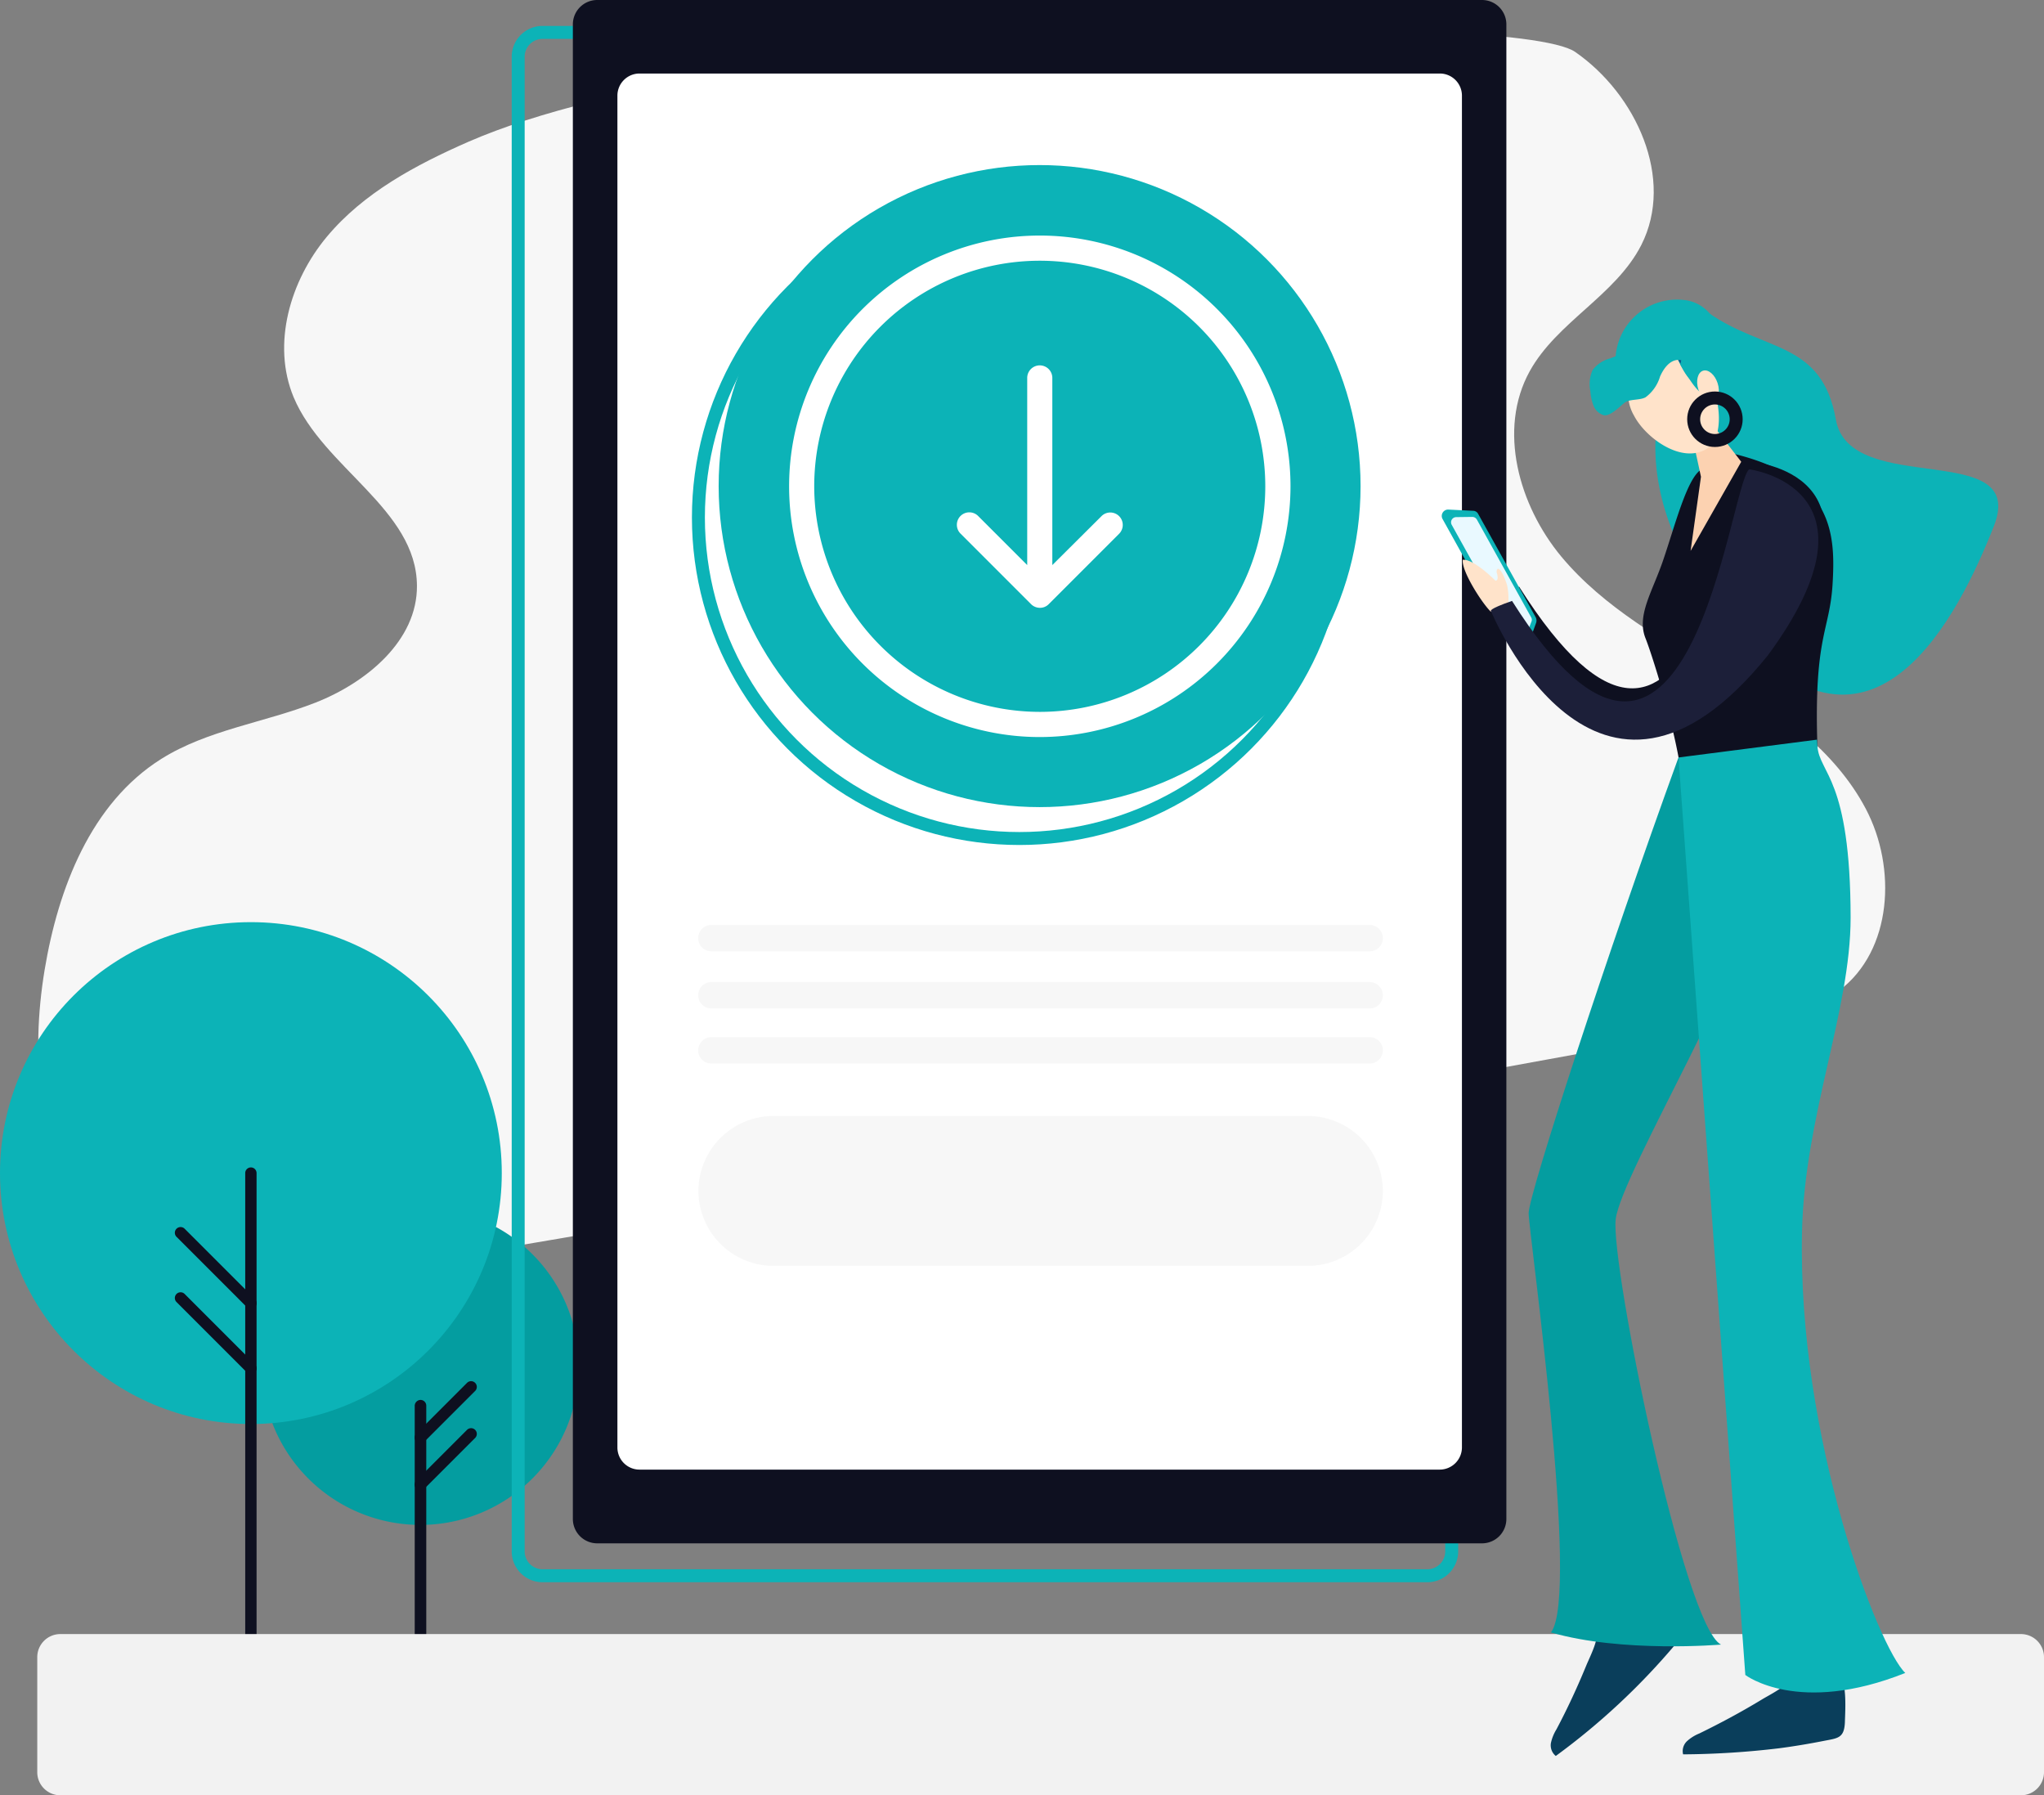 <svg xmlns="http://www.w3.org/2000/svg" width="157.701" height="138.484" viewBox="0 0 157.701 138.484"><rect x="0" y="0" width="157.701" height="138.484" fill="#808080" stroke="none"/><defs><style>.a{fill:#f7f7f7;}.b{fill:#049da0;}.c{fill:#0cb3b7;}.d{fill:#0e1020;}.e,.o{fill:none;stroke-miterlimit:10;}.e{stroke:#0cb3b7;}.f{fill:#f2f2f2;}.g{fill:#fff;}.h{fill:#0a3e5b;}.i{fill:#ffd4b0;}.j{fill:#e9f9ff;}.k{fill:#fcd2b1;}.l{fill:#ffe3ca;}.m{fill:#0e538c;}.n{fill:#1c1f39;}.o{stroke:#0e1020;}</style></defs><g transform="translate(-26.1 -125)"><g transform="translate(29.047 127.274)"><path class="a" d="M78.152,148.217c-4.062,1.781-8.093,3.937-10.921,7.327s-4.265,8.28-2.562,12.374c2.281,5.452,9.483,8.64,9.515,14.545.031,4.234-3.89,7.468-7.827,9.015-3.953,1.547-8.312,2.094-11.9,4.343-5.421,3.406-7.952,9.968-9,16.279-1.078,6.546-.641,14,4,18.748,5.765,5.906,15.279,5.234,23.435,3.984,10.874-1.687,21.716-3.656,32.543-5.624l71.21-12.983c2.547-.469,5.187-.969,7.265-2.531,4.109-3.093,4.453-9.468,2.062-14.014s-6.8-7.64-11.186-10.311-9.015-5.2-12.311-9.155c-3.281-3.953-4.921-9.8-2.437-14.3,2.109-3.812,6.624-5.843,8.608-9.733,2.593-5.109-.391-11.639-5.109-14.9C158.814,138.03,99.587,138.858,78.152,148.217Z" transform="translate(-44.962 -139.554)"/></g><g transform="translate(26.1 196.132)"><g transform="translate(21.013 23.513)"><path class="b" d="M177.848,730.8A12.231,12.231,0,1,1,160.6,745.939Z" transform="translate(-160.6 -730.8)"/></g><g transform="translate(0 0)"><circle class="c" cx="19.357" cy="19.357" r="19.357"/></g><g transform="translate(13.495 18.92)"><g transform="translate(5.425)"><path class="d" d="M147.637,740.083a.437.437,0,0,1-.437-.437V701.837a.437.437,0,0,1,.875,0v37.808A.437.437,0,0,1,147.637,740.083Z" transform="translate(-147.2 -701.4)"/></g><g transform="translate(0 4.605)"><path class="d" d="M118.338,737.175a.5.5,0,0,1-.312-.125l-5.421-5.421a.442.442,0,1,1,.625-.625l5.421,5.421a.443.443,0,0,1,0,.625A.5.5,0,0,1,118.338,737.175Z" transform="translate(-112.475 -730.875)"/></g><g transform="translate(0 9.636)"><path class="d" d="M118.338,769.375a.5.5,0,0,1-.312-.125l-5.421-5.421a.442.442,0,1,1,.625-.625l5.421,5.421a.443.443,0,0,1,0,.625A.5.5,0,0,1,118.338,769.375Z" transform="translate(-112.475 -763.075)"/></g><g transform="translate(18.502 17.935)"><path class="d" d="M231.259,836.943a.441.441,0,0,1-.359-.453V816.664a.461.461,0,0,1,.422-.469.444.444,0,0,1,.469.438V836.49A.457.457,0,0,1,231.259,836.943Z" transform="translate(-230.9 -816.195)"/></g><g transform="translate(18.498 16.494)"><path class="d" d="M231.316,811.76a.464.464,0,0,1-.312-.125.443.443,0,0,1,0-.625l3.906-3.906a.442.442,0,1,1,.625.625l-3.906,3.906A.436.436,0,0,1,231.316,811.76Z" transform="translate(-230.875 -806.975)"/></g><g transform="translate(18.498 20.119)"><path class="d" d="M231.316,834.96a.464.464,0,0,1-.312-.125.443.443,0,0,1,0-.625l3.906-3.906a.442.442,0,1,1,.625.625l-3.906,3.906A.381.381,0,0,1,231.316,834.96Z" transform="translate(-230.875 -830.175)"/></g></g></g><path class="e" d="M352.148,260.049H283.875A1.88,1.88,0,0,1,282,258.174v-115.3A1.88,1.88,0,0,1,283.875,141h68.273a1.88,1.88,0,0,1,1.875,1.875v115.3A1.88,1.88,0,0,1,352.148,260.049Z" transform="translate(-215.92 -13.5)"/><path class="d" d="M379.148,244.049H310.875A1.88,1.88,0,0,1,309,242.174v-115.3A1.88,1.88,0,0,1,310.875,125h68.273a1.88,1.88,0,0,1,1.875,1.875v115.3A1.88,1.88,0,0,1,379.148,244.049Z" transform="translate(-238.702)"/><path class="f" d="M197.545,944.236H46.281a1.78,1.78,0,0,1-1.781-1.781v-8.874a1.78,1.78,0,0,1,1.781-1.781H197.545a1.78,1.78,0,0,1,1.781,1.781v8.874A1.78,1.78,0,0,1,197.545,944.236Z" transform="translate(-15.525 -680.752)"/><path class="g" d="M394.446,268.991H332.7a1.707,1.707,0,0,1-1.7-1.7V163a1.707,1.707,0,0,1,1.7-1.7h61.758a1.707,1.707,0,0,1,1.7,1.7V267.3A1.717,1.717,0,0,1,394.446,268.991Z" transform="translate(-257.265 -30.629)"/><g transform="translate(137.336 148.132)"><path class="c" d="M847.613,279.3c4.3,3.047,8.78,2.156,9.858,8.249s14.873,1.437,12.186,8.249-9.327,20.232-19.9,8.062-4.484-20.779-4.3-21.857C845.629,280.909,847.613,279.3,847.613,279.3Z" transform="translate(-827.067 -278.326)"/><path class="h" d="M791.944,922.4a1.058,1.058,0,0,0,.375,1,52.857,52.857,0,0,0,9.218-8.593.951.951,0,0,0,.3-.672,1,1,0,0,0-.25-.516c-.734-.984-1.469-1.953-2.2-2.922-.3.2-.594.406-.891.625a33.388,33.388,0,0,1-3.062,2.015,1.817,1.817,0,0,1,.062.281c.156.8-.531,2.094-.828,2.812-.687,1.672-1.453,3.328-2.3,4.921A3.351,3.351,0,0,0,791.944,922.4Z" transform="translate(-783.522 -811.081)"/><path class="b" d="M792.561,497.749C787.093,512.794,781,531.48,781,532.9s4,29.481,1.719,32.34c5.484,1.594,13.123.937,13.123.937-2.859-1.422-8.53-29.325-8.124-32.809S798.56,512.7,798.81,507.435C799.388,495.14,792.561,497.749,792.561,497.749Z" transform="translate(-774.297 -462.451)"/><path class="h" d="M857.371,956.6a1.049,1.049,0,0,0-.3,1.016,65.237,65.237,0,0,0,7.405-.469c1.2-.156,2.39-.359,3.578-.594,1-.187,1.453-.234,1.5-1.422.016-.719.187-3.109-.422-3.515-.312-.219-1.359-.047-1.75-.062-.609-.031-1.219-.078-1.828-.156-.031.094-.078.172-.109.25-.344.734-1.687,1.359-2.343,1.765-1.547.937-3.156,1.8-4.781,2.593A3.158,3.158,0,0,0,857.371,956.6Z" transform="translate(-838.45 -845.422)"/><g transform="translate(2.181 12.488)"><path class="i" d="M754.187,398.36c-.687-.687-2.25-3.14-2.125-3.968.859-.078,3.515,2.734,3.515,3.265l.547,1.094-1.016.094Z" transform="translate(-752.055 -387.923)"/><path class="d" d="M785.376,353c-1.547,1.265-4.2,31.324-17.92,9.639-1.89.656-1.625.781-1.625.781s8.14,19.841,21.373,3.406C796.734,353.891,785.376,353,785.376,353Z" transform="translate(-763.668 -353)"/></g><g transform="translate(0 16.175)"><path class="c" d="M744.656,387.3l.719-1.969a.562.562,0,0,0-.031-.422l-4.437-7.968a.45.45,0,0,0-.406-.25l-1.89-.094a.492.492,0,0,0-.453.734l5.593,10.061A.5.5,0,0,0,744.656,387.3Z" transform="translate(-738.093 -376.597)"/><path class="j" d="M748.367,389.652l.531-1.375a.363.363,0,0,0-.016-.312l-4.2-7.562a.407.407,0,0,0-.344-.2l-1.25.016a.4.4,0,0,0-.344.594l4.953,8.905A.375.375,0,0,0,748.367,389.652Z" transform="translate(-741.976 -379.637)"/></g><path class="d" d="M837.584,363.233c.609,1.531,2.781,8.515,2.859,11.7a85.781,85.781,0,0,1,10.483-1.594c-.031-.625-.062-1.219-.078-1.781h0c-.281-8.53.953-8.843,1.172-12.514.234-3.906.016-8.187-7.671-10.046-2.125,2.343-2.5,1.25-2.5,1.25-1.078.719-1.984,4.281-2.89,6.937C838.131,359.639,836.881,361.467,837.584,363.233Z" transform="translate(-821.866 -337.137)"/><path class="k" d="M861.281,335.075l.516,2.375-.8,5.718,3.906-6.874-2.39-3.093Z" transform="translate(-841.798 -323.805)"/><path class="c" d="M833.815,281.116a11.117,11.117,0,0,0-2.765-7.109,2.993,2.993,0,0,0-1.922-.937,4.755,4.755,0,1,0-.422,9.483C831.487,282.663,833.69,283.725,833.815,281.116Z" transform="translate(-810.473 -273.065)"/><path class="l" d="M830.877,303.8c.875,1.672,3.562,3.656,5.484,2.609,1.578-.859,1.14-3.968.266-5.64a3.254,3.254,0,1,0-5.749,3.031Z" transform="translate(-816.034 -294.855)"/><g transform="translate(11.421 3.341)"><path class="c" d="M818.008,295.739c-.672.031-1.125.687-1.39,1.281a3.093,3.093,0,0,1-1.125,1.609c-.484.25-1.266.109-1.641.437-.391.312-1.109,1.062-1.594.937a1.24,1.24,0,0,1-.781-.75,3.7,3.7,0,0,1-.234-1.094,2.656,2.656,0,0,1,.172-1.64,2.447,2.447,0,0,1,1.344-.891c.859-.344.828-.312,1.687-.656a6.36,6.36,0,0,1,1.844-.516,4.311,4.311,0,0,1,1.922.375,2.254,2.254,0,0,1,1.266,1.031c.219.484.312,1.406-.2,1.515C818.774,297.5,818.008,295.739,818.008,295.739Z" transform="translate(-811.196 -294.451)"/></g><g transform="translate(18.233 4.63)"><path class="m" d="M856.284,302.841c.219.484.313,1.656-.2,1.515-.328-.094-1.281-1.656-1.281-1.656" transform="translate(-854.8 -302.7)"/></g><path class="c" d="M855.9,300.022c.984,1.594,1.734,2.937,2.656,2.109a9.7,9.7,0,0,0-.516-2.843l-1.156-.187H856.1Z" transform="translate(-837.495 -295.033)"/><ellipse class="l" cx="0.781" cy="1.265" rx="0.781" ry="1.265" transform="translate(19.414 5.701) rotate(-17.632)"/><path class="l" d="M750.586,405.354c-.687-.687-2.25-3.14-2.125-3.968.859-.078,2.515,1.609,2.515,1.609s.313.047.094-.641c-.016-.531.391-.344.812,1a4.969,4.969,0,0,1,.094,1.281l.547,1.094-1.016.094Z" transform="translate(-746.836 -381.336)"/><path class="n" d="M782.251,356.7c-1.547,1.265-4.593,31.84-18.295,10.155-1.89.656-1.625.781-1.625.781s8.14,19.841,21.373,3.406C793.218,358.106,782.251,356.7,782.251,356.7Z" transform="translate(-758.534 -343.634)"/><path class="c" d="M855,491.575l5.156,70.773s4.078,3.14,12.342-.156c-2.047-1.922-8.327-18.045-7.968-34.059.2-8.905,3.75-17.045,3.75-24.216-.016-10.78-2.406-11.077-2.562-13.217h0c-.016-.328-.031-.5-.031-.5Z" transform="translate(-836.735 -456.277)"/><circle class="o" cx="1.64" cy="1.64" r="1.64" transform="translate(19.436 7.567)"/></g><g transform="translate(79.969 196.351)"><path class="a" d="M422.722,583.731H371.915a1.014,1.014,0,0,1-1.016-1.016h0a1.014,1.014,0,0,1,1.016-1.016h50.791a1.014,1.014,0,0,1,1.015,1.016h0A1.01,1.01,0,0,1,422.722,583.731Z" transform="translate(-370.9 -581.7)"/><path class="a" d="M422.722,611.931H371.915a1.013,1.013,0,0,1-1.016-1.016h0a1.013,1.013,0,0,1,1.016-1.016h50.791a1.013,1.013,0,0,1,1.015,1.016h0A1.01,1.01,0,0,1,422.722,611.931Z" transform="translate(-370.9 -605.494)"/><path class="a" d="M422.722,639.131H371.915a1.014,1.014,0,0,1-1.016-1.016h0a1.013,1.013,0,0,1,1.016-1.016h50.791a1.013,1.013,0,0,1,1.015,1.016h0A1.02,1.02,0,0,1,422.722,639.131Z" transform="translate(-370.9 -628.445)"/></g><path class="a" d="M418.026,687.561H376.781A5.8,5.8,0,0,1,371,681.781h0A5.8,5.8,0,0,1,376.781,676h41.245a5.8,5.8,0,0,1,5.781,5.781h0A5.788,5.788,0,0,1,418.026,687.561Z" transform="translate(-291.016 -464.916)"/><g transform="translate(79.984 137.733)"><circle class="c" cx="24.763" cy="24.763" r="24.763" transform="translate(1.562)"/><circle class="e" cx="24.763" cy="24.763" r="24.763" transform="translate(0 2.422)"/><g transform="translate(6.999 5.437)"><path class="g" d="M454.483,260.642a19.342,19.342,0,1,0-19.342,19.342A19.366,19.366,0,0,0,454.483,260.642Zm-36.746,0a17.4,17.4,0,1,1,17.4,17.4A17.429,17.429,0,0,1,417.737,260.642Z" transform="translate(-415.8 -241.3)"/><path class="g" d="M505.777,323.651l5.437-5.437a.961.961,0,0,0-1.359-1.359l-3.8,3.781V306.169a.969.969,0,0,0-1.937,0v14.467l-3.781-3.781a.961.961,0,1,0-1.359,1.359l5.437,5.437a.97.97,0,0,0,.687.281A.934.934,0,0,0,505.777,323.651Z" transform="translate(-485.748 -295.217)"/></g></g></g></svg>